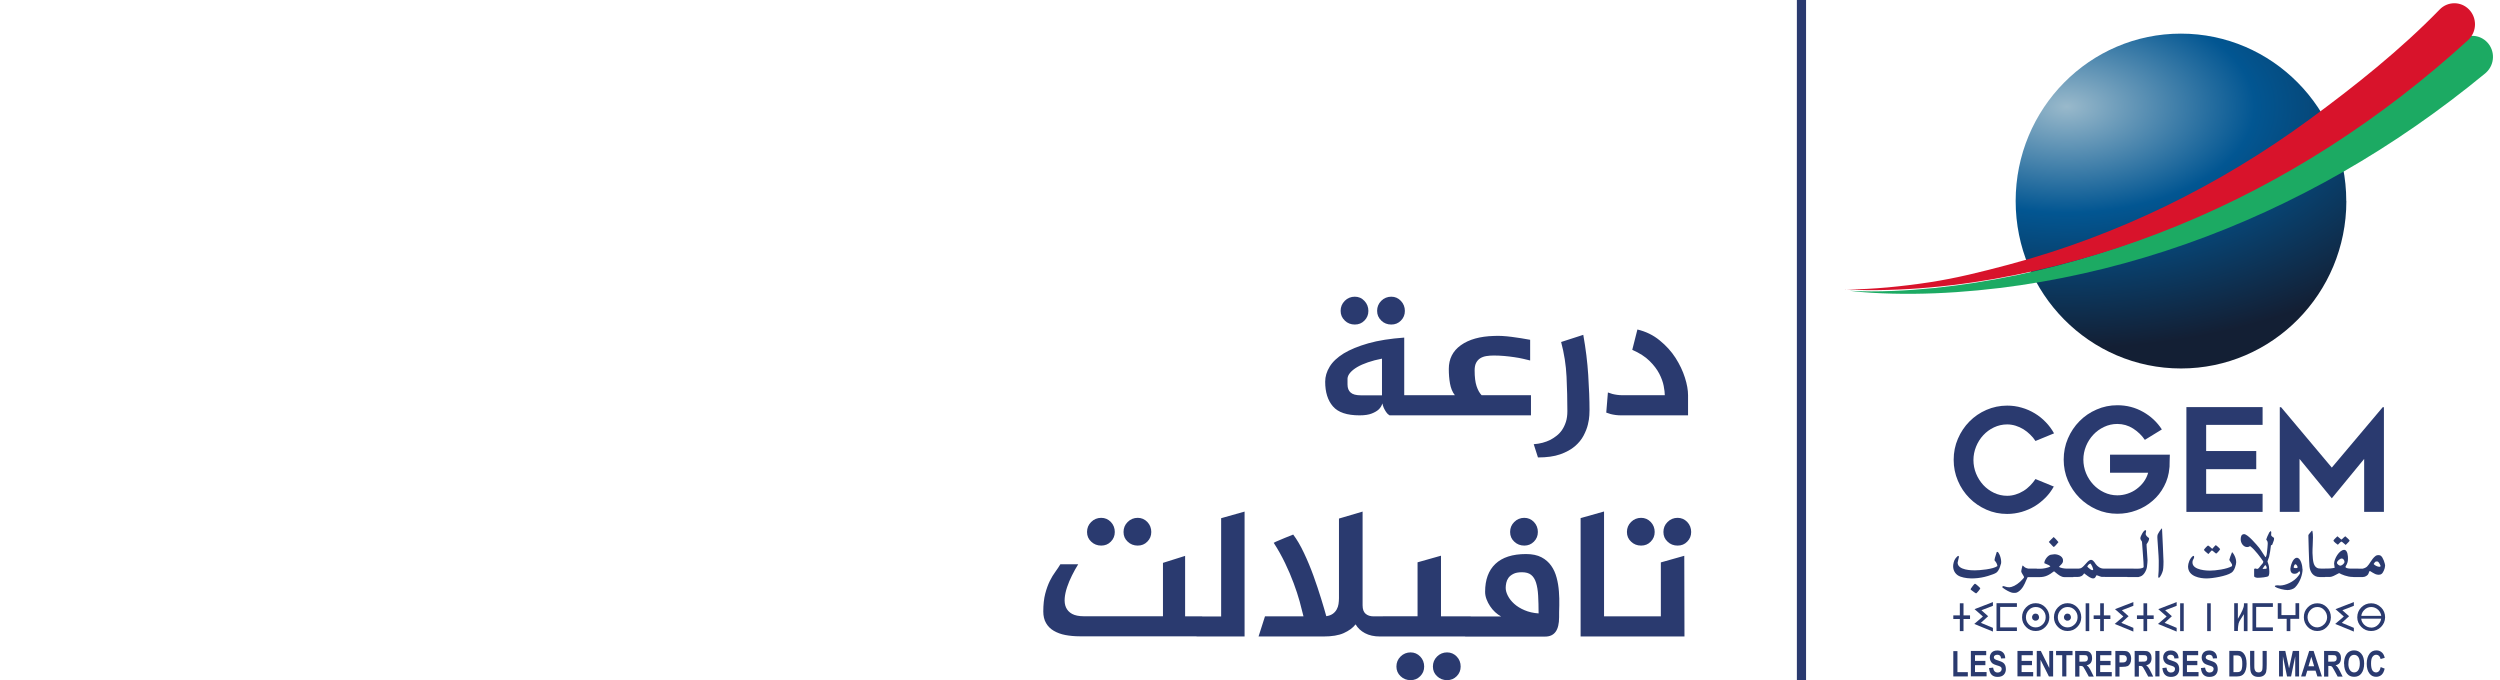 <svg width="544" height="148" viewBox="0 0 544 148" fill="none" xmlns="http://www.w3.org/2000/svg">
<path d="M362.86 117.86C363.46 118.44 364.18 118.72 365.04 118.72C365.9 118.72 366.58 118.44 367.14 117.86C367.72 117.28 368 116.58 368 115.76C368 114.94 367.72 114.18 367.14 113.58C366.56 112.98 365.86 112.68 365.04 112.68C364.22 112.68 363.46 112.98 362.86 113.58C362.26 114.18 361.96 114.9 361.96 115.76C361.96 116.62 362.26 117.3 362.86 117.86ZM354.92 117.86C355.52 118.44 356.24 118.72 357.1 118.72C357.96 118.72 358.64 118.44 359.2 117.86C359.78 117.28 360.06 116.58 360.06 115.76C360.06 114.94 359.78 114.18 359.2 113.58C358.62 112.98 357.92 112.68 357.1 112.68C356.28 112.68 355.52 112.98 354.92 113.58C354.32 114.18 354.02 114.9 354.02 115.76C354.02 116.62 354.32 117.3 354.92 117.86ZM352.34 138.5H366.54L366.5 120.94L361.4 122.38V134.12H352.34V138.5ZM343.96 138.5H353.54V134.12H349.04V111.3L343.94 112.74V138.48L343.96 138.5ZM329.5 117.86C330.1 118.44 330.84 118.72 331.68 118.72C332.52 118.72 333.2 118.44 333.78 117.86C334.36 117.28 334.64 116.58 334.64 115.76C334.64 114.94 334.36 114.18 333.78 113.58C333.2 112.98 332.5 112.68 331.68 112.68C330.86 112.68 330.1 112.98 329.5 113.58C328.9 114.18 328.6 114.9 328.6 115.76C328.6 116.62 328.9 117.3 329.5 117.86ZM331.74 132.78C330.84 132.4 330.1 131.94 329.5 131.4C328.9 130.86 328.44 130.28 328.12 129.66C327.8 129.04 327.64 128.46 327.64 127.92C327.64 127.6 327.68 127.24 327.76 126.84C327.84 126.44 328 126.08 328.24 125.74C328.48 125.4 328.84 125.12 329.3 124.88C329.76 124.64 330.38 124.52 331.16 124.52C332.02 124.52 332.68 124.7 333.16 125.08C333.64 125.46 334 126.02 334.24 126.78C334.48 127.54 334.64 128.48 334.7 129.6C334.76 130.72 334.8 132.02 334.8 133.48C333.64 133.4 332.62 133.16 331.74 132.78ZM339.3 131.7C339.32 130.72 339.3 129.72 339.22 128.7C339.14 127.66 338.98 126.66 338.72 125.7C338.46 124.72 338.08 123.86 337.54 123.1C337 122.34 336.3 121.72 335.42 121.26C334.54 120.8 333.42 120.56 332.06 120.56C329.12 120.56 326.9 121.28 325.4 122.7C323.9 124.12 323.16 126.16 323.16 128.78C323.16 129.32 323.26 129.84 323.46 130.38C323.66 130.92 323.92 131.42 324.24 131.9C324.56 132.38 324.92 132.82 325.34 133.2C325.76 133.58 326.18 133.9 326.64 134.14H318.82V138.52H336.22C338.26 138.52 339.26 137.12 339.26 134.32C339.26 133.58 339.26 132.7 339.3 131.74M312.7 147.14C313.3 147.72 314.04 148 314.88 148C315.72 148 316.4 147.72 316.98 147.14C317.56 146.56 317.84 145.86 317.84 145.04C317.84 144.18 317.56 143.46 316.98 142.86C316.4 142.26 315.7 141.96 314.88 141.96C314.06 141.96 313.3 142.26 312.7 142.86C312.1 143.46 311.8 144.18 311.8 145.04C311.8 145.9 312.1 146.58 312.7 147.14ZM304.76 147.14C305.36 147.72 306.1 148 306.94 148C307.78 148 308.46 147.72 309.04 147.14C309.62 146.56 309.9 145.86 309.9 145.04C309.9 144.22 309.62 143.46 309.04 142.86C308.46 142.26 307.76 141.96 306.94 141.96C306.12 141.96 305.36 142.26 304.76 142.86C304.16 143.46 303.86 144.18 303.86 145.04C303.86 145.86 304.16 146.58 304.76 147.14ZM300.94 138.5H320.02V134.12H313.56V120.92L308.46 122.36V134.1H300.92V138.48L300.94 138.5ZM279.64 122.54C280.36 124.04 280.98 125.48 281.5 126.9C282.02 128.3 282.46 129.62 282.8 130.86C283.14 132.1 283.42 133.2 283.64 134.12H275.26L273.86 138.5H287.94C289.82 138.5 291.3 138.26 292.4 137.76C293.5 137.26 294.38 136.64 294.98 135.86C295.44 136.66 296.12 137.3 297.02 137.78C297.92 138.26 299.02 138.5 300.3 138.5H302.1V134.12H298.9C298.18 134.12 297.6 133.94 297.16 133.56C296.72 133.18 296.5 132.58 296.5 131.72V111.32L291.36 112.84V130.16C291.36 130.58 291.32 131.02 291.26 131.44C291.2 131.86 291.06 132.26 290.86 132.62C290.66 132.98 290.38 133.3 290.02 133.56C289.66 133.82 289.18 134 288.6 134.08C288.34 133.12 287.96 131.84 287.48 130.28C287 128.7 286.44 127.06 285.82 125.32C285.2 123.6 284.5 121.92 283.74 120.32C282.98 118.7 282.2 117.38 281.4 116.32C280.76 116.56 280.16 116.8 279.6 117.04C279.12 117.26 278.64 117.46 278.18 117.64C277.72 117.82 277.38 117.98 277.16 118.12C278.1 119.56 278.92 121.04 279.64 122.54ZM260.4 138.5H270.82V111.32L265.72 112.76V134.14H260.38V138.52L260.4 138.5ZM245.38 117.86C245.98 118.44 246.72 118.72 247.56 118.72C248.4 118.72 249.1 118.44 249.66 117.86C250.24 117.28 250.52 116.58 250.52 115.76C250.52 114.94 250.24 114.18 249.66 113.58C249.08 112.98 248.38 112.68 247.56 112.68C246.74 112.68 245.98 112.98 245.38 113.58C244.78 114.18 244.48 114.9 244.48 115.76C244.48 116.62 244.78 117.3 245.38 117.86ZM237.44 117.86C238.04 118.44 238.78 118.72 239.62 118.72C240.46 118.72 241.16 118.44 241.72 117.86C242.3 117.28 242.58 116.58 242.58 115.76C242.58 114.94 242.3 114.18 241.72 113.58C241.14 112.98 240.44 112.68 239.62 112.68C238.8 112.68 238.04 112.98 237.44 113.58C236.84 114.18 236.54 114.9 236.54 115.76C236.54 116.62 236.84 117.3 237.44 117.86ZM261.6 138.5V134.12H257.88V120.96L253.06 122.48V134.1H235.9C234.78 134.1 233.9 133.92 233.28 133.58C232.66 133.24 232.22 132.76 231.96 132.18C231.7 131.6 231.62 130.92 231.68 130.16C231.74 129.4 231.92 128.6 232.2 127.76C232.48 126.92 232.84 126.06 233.26 125.22C233.68 124.36 234.14 123.56 234.62 122.78H230.74C230.44 123.28 230.08 123.82 229.66 124.4C229.24 124.98 228.82 125.64 228.44 126.42C228.06 127.2 227.72 128.12 227.44 129.2C227.16 130.28 227.02 131.58 227.02 133.06C227.02 134.04 227.22 134.9 227.62 135.58C228.02 136.28 228.58 136.84 229.3 137.26C230.02 137.68 230.86 138 231.82 138.18C232.78 138.36 233.82 138.46 234.94 138.46H261.6V138.5Z" fill="#2A3A6F"/>
<path d="M349.52 89.78C349.82 89.88 350.14 90 350.48 90.1C350.78 90.18 351.12 90.24 351.52 90.3C351.92 90.36 352.36 90.38 352.84 90.38H367.32V86C367.32 84.9 367.1 83.62 366.64 82.18C366.18 80.72 365.5 79.3 364.6 77.88C363.7 76.48 362.54 75.2 361.16 74.08C359.78 72.94 358.16 72.14 356.3 71.7L355.18 76.12C356.76 76.82 358.02 77.62 358.94 78.54C359.88 79.46 360.58 80.4 361.06 81.32C361.54 82.26 361.86 83.14 362.02 83.98C362.18 84.82 362.26 85.5 362.26 86H353.2C352.72 86 352.28 85.98 351.88 85.92C351.48 85.86 351.14 85.8 350.84 85.72C350.5 85.62 350.18 85.5 349.88 85.4L349.52 89.78ZM339.7 74.42C340.36 76.9 340.76 79.42 340.88 81.98C341 84.54 341.06 87.02 341.06 89.46C341.06 90.34 340.96 91.12 340.74 91.8C340.52 92.48 340.24 93.06 339.9 93.56C339.56 94.06 339.16 94.48 338.72 94.82C338.28 95.16 337.84 95.46 337.38 95.7C336.3 96.24 335.1 96.56 333.74 96.66L334.66 99.54C336.58 99.54 338.2 99.32 339.5 98.86C340.8 98.4 341.86 97.82 342.68 97.12C343.5 96.42 344.14 95.64 344.58 94.8C345.02 93.96 345.34 93.16 345.52 92.4C345.7 91.64 345.82 90.96 345.84 90.38C345.86 89.8 345.88 89.4 345.88 89.22C345.88 87 345.78 84.46 345.6 81.62C345.42 78.78 345.06 75.86 344.52 72.86L339.7 74.42ZM310.16 90.38H333.14V86H322.4C321.94 85.52 321.58 84.86 321.3 84.02C321.02 83.18 320.88 82.04 320.88 80.6C320.88 79.94 320.98 79.38 321.2 78.96C321.42 78.54 321.72 78.2 322.1 77.96C322.48 77.72 322.94 77.56 323.44 77.48C323.94 77.4 324.5 77.36 325.08 77.36C325.8 77.36 326.54 77.4 327.3 77.46C328.06 77.52 328.8 77.62 329.5 77.72C330.2 77.82 330.86 77.94 331.46 78.08C332.06 78.22 332.56 78.34 332.96 78.44V73.94C331.68 73.7 330.32 73.48 328.92 73.3C327.5 73.12 326.24 73.04 325.12 73.1C322.04 73.18 319.64 73.86 317.88 75.12C316.12 76.38 315.26 78.1 315.26 80.28C315.26 81.4 315.34 82.46 315.52 83.46C315.7 84.46 316.04 85.32 316.58 86H310.16V90.38ZM300.56 69.76C301.16 70.34 301.9 70.62 302.74 70.62C303.58 70.62 304.28 70.34 304.84 69.76C305.42 69.18 305.7 68.48 305.7 67.66C305.7 66.84 305.42 66.08 304.84 65.48C304.26 64.86 303.56 64.56 302.74 64.56C301.92 64.56 301.16 64.86 300.56 65.46C299.96 66.06 299.66 66.8 299.66 67.64C299.66 68.48 299.96 69.18 300.56 69.74M292.62 69.76C293.22 70.34 293.96 70.62 294.8 70.62C295.64 70.62 296.34 70.34 296.9 69.76C297.48 69.18 297.76 68.48 297.76 67.66C297.76 66.84 297.48 66.08 296.9 65.48C296.34 64.86 295.62 64.56 294.8 64.56C293.98 64.56 293.22 64.86 292.62 65.46C292.02 66.06 291.72 66.8 291.72 67.64C291.72 68.48 292.02 69.18 292.62 69.74M293.82 81.08C294.18 80.66 294.68 80.26 295.32 79.88C295.96 79.5 296.74 79.16 297.66 78.84C298.58 78.52 299.6 78.26 300.72 78.04V86.02H296.1C295.08 86.02 294.34 85.82 293.9 85.42C293.44 85.02 293.22 84.44 293.22 83.66V82.38C293.24 81.96 293.44 81.52 293.8 81.1M290.06 88.44C291.18 89.74 293.1 90.38 295.84 90.38C296.96 90.38 297.86 90.24 298.5 89.98C299.16 89.72 299.66 89.42 300 89.1C300.4 88.72 300.66 88.28 300.8 87.78C300.88 88.12 300.98 88.46 301.12 88.78C301.26 89.08 301.42 89.36 301.62 89.66C301.82 89.96 302.06 90.2 302.36 90.38H311.34V86H305.56V73.46C302.54 73.68 299.94 74.08 297.76 74.7C295.58 75.32 293.8 76.06 292.4 76.9C291.02 77.76 289.98 78.72 289.34 79.78C288.68 80.86 288.36 81.94 288.36 83.06C288.36 85.34 288.92 87.12 290.04 88.42" fill="#2A3A6F"/>
<path d="M392 0V148" stroke="#2A3A6F" stroke-width="2" stroke-miterlimit="10"/>
<path d="M510.568 43.748C510.568 63.878 494.448 80.18 474.588 80.18C454.728 80.18 438.608 63.878 438.608 43.748C438.608 23.619 454.708 7.317 474.568 7.317C494.428 7.317 510.548 23.639 510.548 43.748H510.568Z" fill="url(#paint0_radial_6_1746)"/>
<path d="M402.588 63.27C405.668 63.453 408.728 63.432 411.808 63.311C414.868 63.189 417.928 62.967 420.988 62.663C427.088 62.035 433.148 61.063 439.148 59.807C451.128 57.276 462.828 53.55 474.068 48.791C485.308 44.032 496.088 38.24 506.268 31.557C516.448 24.874 526.028 17.28 534.928 8.997C536.768 7.296 539.608 7.418 541.288 9.281C542.968 11.144 542.848 14.04 541.008 15.761C540.948 15.822 540.888 15.883 540.808 15.944C531.048 23.983 520.668 31.213 509.768 37.45C498.868 43.688 487.448 48.953 475.688 53.084C463.928 57.236 451.808 60.253 439.548 62.076C433.428 62.967 427.248 63.574 421.088 63.817C418.008 63.939 414.908 63.979 411.828 63.898C408.748 63.817 405.668 63.675 402.608 63.291" fill="#1CAA63"/>
<path d="M401.528 62.967C404.608 63.007 407.668 62.805 410.728 62.541C413.788 62.258 416.828 61.893 419.848 61.428C425.908 60.496 431.028 59.18 436.948 57.62C448.768 54.481 460.268 50.168 471.248 44.862C482.228 39.536 492.688 33.218 502.508 26.008C512.328 18.819 522.388 10.8 530.868 2.072C532.608 0.269 535.468 0.249 537.228 2.031C538.988 3.813 539.008 6.709 537.268 8.511C537.208 8.572 537.148 8.633 537.088 8.694C527.748 17.219 517.748 24.955 507.188 31.739C496.628 38.524 485.488 44.356 473.948 49.074C462.408 53.813 450.488 57.438 438.348 59.868C432.288 61.083 426.168 61.995 420.008 62.541C416.928 62.825 413.868 63.007 410.788 63.088C407.708 63.169 404.628 63.169 401.568 62.946" fill="#D8132B"/>
<path d="M472.155 99.035L472.16 98.913L472.12 98.933H459.14V102.862H467.44C467.24 103.571 466.92 104.239 466.48 104.847C466.04 105.454 465.52 105.961 464.92 106.406C464.34 106.852 463.68 107.176 462.96 107.419C462.24 107.662 461.5 107.783 460.72 107.783C459.7 107.783 458.74 107.56 457.84 107.135C456.94 106.71 456.16 106.143 455.5 105.434C454.84 104.725 454.3 103.895 453.92 102.963C453.54 102.032 453.34 101.019 453.34 100.007C453.34 98.994 453.54 98.022 453.92 97.07C454.3 96.139 454.84 95.309 455.5 94.6C456.16 93.891 456.94 93.324 457.84 92.899C458.74 92.473 459.7 92.251 460.72 92.251C461.96 92.251 463.1 92.575 464.16 93.243C465.2 93.911 466.06 94.742 466.72 95.714L470.42 93.445C469.38 91.846 468.02 90.57 466.32 89.618C464.64 88.666 462.78 88.18 460.74 88.18C459.14 88.18 457.64 88.484 456.22 89.112C454.8 89.719 453.56 90.57 452.5 91.643C451.44 92.716 450.6 93.972 449.98 95.41C449.36 96.848 449.06 98.387 449.06 100.007C449.06 101.627 449.36 103.146 449.98 104.584C450.6 106.001 451.44 107.257 452.5 108.33C453.56 109.383 454.8 110.234 456.22 110.861C457.64 111.489 459.14 111.793 460.74 111.793C462.18 111.793 463.58 111.55 464.9 111.044C466.22 110.558 467.38 109.869 468.4 108.978C469.42 108.107 470.26 107.054 470.9 105.819C471.56 104.584 471.94 103.267 472.06 101.829C472.1 101.667 472.1 101.404 472.1 101.1C472.1 100.797 472.1 100.452 472.12 100.128C472.12 99.797 472.137 99.433 472.155 99.035Z" fill="#2A3A6F"/>
<path d="M446.905 105.877L446.96 105.778V105.9L446.905 105.877Z" fill="#2A3A6F"/>
<path d="M442.92 104.239L446.905 105.877C446.416 106.75 445.834 107.546 445.14 108.249C444.42 108.978 443.62 109.626 442.76 110.153C441.88 110.679 440.94 111.084 439.92 111.388C438.9 111.671 437.86 111.833 436.76 111.833C435.16 111.833 433.66 111.53 432.24 110.902C430.82 110.274 429.58 109.424 428.54 108.371C427.48 107.297 426.64 106.042 426.04 104.624C425.42 103.186 425.12 101.667 425.12 100.047C425.12 98.427 425.42 96.908 426.04 95.471C426.66 94.033 427.5 92.777 428.54 91.724C429.6 90.651 430.84 89.8 432.24 89.193C433.64 88.585 435.16 88.261 436.76 88.261C437.84 88.261 438.9 88.403 439.92 88.707C440.94 88.99 441.88 89.415 442.76 89.942C443.64 90.469 444.42 91.096 445.14 91.846C445.86 92.575 446.46 93.405 446.96 94.296L442.92 95.957C442.6 95.45 442.2 94.985 441.76 94.559C441.32 94.114 440.84 93.749 440.3 93.405C439.76 93.081 439.2 92.818 438.6 92.635C438 92.453 437.38 92.352 436.76 92.352C435.74 92.352 434.78 92.575 433.88 93C432.98 93.425 432.22 93.992 431.56 94.701C430.9 95.41 430.38 96.24 430 97.172C429.62 98.124 429.42 99.096 429.42 100.108C429.42 101.121 429.62 102.133 430 103.065C430.38 103.996 430.92 104.827 431.56 105.535C432.22 106.244 433 106.811 433.88 107.236C434.78 107.662 435.74 107.885 436.76 107.885C437.4 107.885 438.02 107.783 438.6 107.601C439.2 107.419 439.76 107.155 440.3 106.831C440.84 106.507 441.32 106.102 441.76 105.657C442.2 105.211 442.58 104.746 442.92 104.239Z" fill="#2A3A6F"/>
<path d="M480.06 92.453V98.144H490.96V102.093H480.06V107.459H492.34V111.388H475.76V88.585H492.34V92.453H480.06Z" fill="#2A3A6F"/>
<path d="M518.74 111.388V88.605H518.48L507.4 101.748L496.36 88.605H496.08V111.388H500.38V99.865L507.4 108.431L514.44 99.865V111.388H518.74Z" fill="#2A3A6F"/>
<path fill-rule="evenodd" clip-rule="evenodd" d="M518.1 120.967C518.52 121.271 519 122.567 519 123.154L518.98 123.194C518.98 123.66 518.6 124.612 518.24 124.875C517.84 125.179 517.26 125.078 516.86 124.916C516.48 124.733 516.08 124.49 515.7 124.247C515.576 124.261 515.519 124.428 515.456 124.61C515.427 124.693 515.398 124.779 515.36 124.855C515.18 125.28 514.6 125.564 514.14 125.564H512.12C512.067 125.564 512.017 125.557 511.971 125.543H511.9C510.8 125.543 509.48 124.997 509.02 124.713C508.986 124.699 508.818 124.791 508.586 124.917C508.134 125.164 507.436 125.543 507 125.543H505.94L505.96 125.564H504.76C503.38 125.564 502.68 124.511 502.54 123.275C502.46 122.567 502.3 117.22 502.3 116.491C502.3 116.369 502.516 116.119 502.737 115.863C502.845 115.738 502.955 115.612 503.04 115.499C503.08 115.499 503.16 115.499 503.18 115.539C503.36 116.32 503.3 117.528 503.245 118.641C503.215 119.259 503.186 119.848 503.2 120.319L503.21 120.523C503.284 122.026 503.352 123.409 504.5 123.68C504.671 123.711 504.878 123.721 505.041 123.723C505.046 123.723 505.051 123.723 505.056 123.722C505.071 123.721 505.085 123.721 505.1 123.721H505.92C506.82 123.721 507.16 123.721 508.02 123.559C508.02 123.388 507.976 123.135 507.941 122.935C507.919 122.804 507.9 122.696 507.9 122.648C507.9 121.595 509.04 119.65 510.1 119.65C510.88 119.65 510.92 121.19 510.92 121.433C510.92 122.141 510.86 122.486 510.42 123.235C510.18 123.62 511.06 123.721 511.32 123.721H513.1C513.15 123.721 513.196 123.728 513.24 123.741H514.14C514.26 123.741 514.84 123.518 515.06 123.296C515.355 123.005 515.572 122.669 515.794 122.323C516.1 121.848 516.416 121.357 516.96 120.946C517.24 120.744 517.84 120.724 518.1 120.967ZM517.941 123.26C517.959 123.251 517.978 123.242 518 123.235H518.04C517.98 122.951 517.7 122.445 517.48 122.243C517.32 122.121 516.94 122.162 516.82 122.283C516.737 122.367 516.663 122.481 516.593 122.59C516.561 122.638 516.531 122.685 516.5 122.729C516.8 123.053 517.28 123.296 517.72 123.336C517.795 123.349 517.839 123.322 517.891 123.29C517.906 123.28 517.923 123.27 517.941 123.26ZM509.26 123.093C509.54 123.093 510.16 122.648 510.16 122.263C510.16 122.02 509.98 121.534 509.54 121.534C509.2 121.534 508.52 122.081 508.52 122.465C508.52 122.729 508.98 123.093 509.26 123.093Z" fill="#2A3A6F"/>
<path d="M510.34 116.694C510.64 116.937 511.26 117.504 511.26 117.625H511.28C511.28 117.738 510.888 118.12 510.607 118.393C510.534 118.464 510.469 118.527 510.42 118.577C510.328 118.503 510.218 118.406 510.105 118.307C509.85 118.082 509.583 117.848 509.5 117.848C509.38 117.848 508.96 118.273 508.72 118.537C508.62 118.496 507.76 117.848 507.76 117.625C507.76 117.524 508.34 116.937 508.62 116.694C508.826 116.843 509.043 117.036 509.254 117.224C509.285 117.251 509.316 117.278 509.346 117.305C509.365 117.322 509.385 117.34 509.404 117.357L509.48 117.423C509.643 117.316 509.765 117.195 509.887 117.073C510.02 116.942 510.153 116.81 510.34 116.694Z" fill="#2A3A6F"/>
<path fill-rule="evenodd" clip-rule="evenodd" d="M499.8 121.372C500.64 121.372 501.02 123.134 501.02 123.863H501.04C501.04 124.997 500.5 126.718 499.4 127.832C499.04 128.176 498.36 128.399 497.76 128.399C497.1 128.399 495.7 128.095 495.08 127.69C494.86 127.447 495.18 127.366 495.64 127.366C495.69 127.366 495.785 127.376 495.88 127.386C495.974 127.396 496.07 127.407 496.12 127.407C497.3 127.407 499.16 126.617 500.1 125.341C500.24 125.159 500.5 124.814 500.5 124.673C500.5 124.551 500.44 124.409 500.34 124.268L500.321 124.288C499.974 124.66 499.791 124.855 499.28 124.855C498.52 124.855 498.38 124.247 498.38 123.782C498.38 123.377 498.86 121.372 499.8 121.372ZM499.617 123.621C499.735 123.625 499.96 123.633 499.96 123.397C499.96 123.275 499.72 122.789 499.5 122.789C499.22 122.789 499.1 123.356 499.1 123.478C499.24 123.62 499.38 123.62 499.58 123.62C499.59 123.62 499.603 123.62 499.617 123.621Z" fill="#2A3A6F"/>
<path fill-rule="evenodd" clip-rule="evenodd" d="M494.862 117.067L494.88 117.079L494.82 117.099C494.897 117.379 494.713 117.827 494.552 118.222C494.503 118.341 494.457 118.454 494.42 118.557C494.382 118.596 494.327 118.61 494.267 118.625C494.233 118.634 494.196 118.643 494.16 118.658C494.08 119.509 493.92 120.42 493.76 121.169C493.72 121.323 493.628 121.549 493.547 121.749C493.468 121.943 493.4 122.112 493.4 122.162C493.4 122.202 493.445 122.329 493.501 122.49C493.585 122.731 493.696 123.048 493.72 123.255C493.76 123.518 493.8 124.085 493.8 124.207C493.8 124.229 493.8 124.253 493.801 124.277L493.803 124.346C493.812 124.594 493.824 124.915 493.64 125.321C493.5 125.604 491.74 125.726 491.28 125.726C491.08 125.726 490.5 125.645 490.5 125.361V123.822C490.54 123.782 490.62 123.701 490.74 123.701C490.8 123.701 490.88 123.726 490.96 123.751C491.04 123.777 491.12 123.802 491.18 123.802C491.418 123.802 491.729 123.361 491.866 123.168C491.89 123.134 491.908 123.108 491.92 123.093C491.976 123.009 492.061 122.92 492.149 122.829C492.251 122.724 492.356 122.615 492.42 122.506C492.42 122.482 492.433 122.448 492.448 122.408C492.471 122.346 492.5 122.267 492.5 122.182L492.418 122.065C491.944 121.389 490.73 119.659 489.64 118.84C489.57 118.84 489.521 118.871 489.461 118.909C489.368 118.968 489.248 119.043 488.98 119.043C488.18 119.043 487.58 118.192 487.58 117.382C487.58 116.937 487.64 116.228 488.32 116.228C489.12 116.228 491.1 118.597 491.58 119.185C491.871 119.565 492.148 119.998 492.423 120.429C492.601 120.709 492.779 120.987 492.96 121.25C493.08 121.25 493.22 120.724 493.24 120.622C493.36 119.853 493.46 118.435 493.46 118.314C493.46 117.813 493.331 117.671 493.237 117.566C493.183 117.506 493.14 117.458 493.14 117.362C493.14 117.261 493.58 116.228 493.8 115.843C493.815 115.831 493.833 115.815 493.852 115.796C493.87 115.779 493.889 115.759 493.909 115.739C493.979 115.667 494.057 115.585 494.12 115.56C494.263 115.718 494.237 115.945 494.212 116.157C494.199 116.271 494.186 116.379 494.2 116.471C494.258 116.686 494.688 116.957 494.862 117.067ZM493.18 123.761L493.22 123.498H493.24C493.24 123.377 493.06 123.073 492.92 122.931C492.68 123.215 492.46 123.559 492.32 123.802C492.96 123.761 492.98 123.761 493.18 123.761Z" fill="#2A3A6F"/>
<path d="M485.7 120.136C486.26 120.683 486.76 121.939 486.54 122.729L486.56 122.708C486.532 122.801 486.505 122.901 486.476 123.004C486.327 123.556 486.146 124.223 485.54 124.632C484.48 125.361 481.44 125.868 480.14 125.868C478.84 125.868 476.12 125.503 476.12 123.255C476.12 122.607 476.5 121.493 477.16 121.007C477.4 120.886 477.44 120.987 477.44 121.25C477.44 121.394 477.377 121.503 477.304 121.629C477.202 121.805 477.08 122.016 477.08 122.405C477.08 124.126 480.44 124.166 480.84 124.166C482.1 124.166 484.52 123.863 485.68 123.194C485.7 123.093 485.72 122.951 485.68 122.81C485.611 122.651 485.47 122.438 485.345 122.248C485.214 122.051 485.1 121.879 485.1 121.817C485.1 121.696 485.46 120.663 485.7 120.136Z" fill="#2A3A6F"/>
<path d="M482.16 118.638C482.26 118.638 483.1 119.387 483.1 119.509L483.08 119.529C483.08 119.65 482.36 120.46 482.24 120.46C482.192 120.46 482.008 120.304 481.815 120.14C481.604 119.96 481.383 119.772 481.32 119.772C481.239 119.772 481.021 120.021 480.814 120.258C480.715 120.372 480.618 120.483 480.54 120.562C480.18 120.278 479.58 119.772 479.58 119.65C479.58 119.529 480.36 118.699 480.48 118.699C480.559 118.699 480.902 119.004 481.18 119.251C481.253 119.316 481.322 119.377 481.38 119.428C481.467 119.34 481.569 119.223 481.671 119.106C481.876 118.872 482.08 118.638 482.16 118.638Z" fill="#2A3A6F"/>
<path d="M470.46 115.033C470.52 115.598 470.778 122.137 470.78 122.182C470.78 122.372 470.775 123.543 470.66 124.085C470.58 124.49 470.08 125.706 469.76 125.726C469.74 125.726 469.6 125.726 469.64 125.341C469.72 124.713 469.74 123.782 469.74 123.113C469.74 122.976 469.74 122.855 469.741 122.747C469.741 122.636 469.742 122.539 469.743 122.45C469.744 122.255 469.745 122.104 469.743 121.953C469.738 121.434 469.703 120.915 469.546 118.611L469.46 117.342C469.46 117.327 469.458 117.294 469.455 117.249C469.442 117.052 469.415 116.624 469.48 116.41C469.511 116.283 469.653 116.045 469.78 115.831C469.815 115.771 469.85 115.714 469.88 115.661L469.926 115.594C470.081 115.369 470.46 114.817 470.46 115.033Z" fill="#2A3A6F"/>
<path fill-rule="evenodd" clip-rule="evenodd" d="M467.62 117.076L467.68 117.119L467.62 117.16C467.7 117.524 467.34 118.111 467.1 118.395V118.78L467.3 121.878C467.3 121.979 467.26 122.931 467.18 123.336C467.1 124.045 466.54 125.138 465.84 125.402C465.72 125.442 465.34 125.564 465.34 125.564H462.96C462.934 125.564 462.907 125.557 462.881 125.543H458.1C458.061 125.543 458.025 125.536 457.992 125.523H457.3C457.112 125.49 456.85 125.388 456.634 125.304C456.459 125.236 456.314 125.179 456.26 125.179C456.176 125.179 456.127 125.279 456.067 125.403C455.968 125.604 455.839 125.868 455.48 125.868C454.967 125.868 454.397 125.429 453.925 125.067C453.771 124.948 453.628 124.838 453.5 124.754C453.18 125.341 452.68 125.543 452.08 125.543H451.16L451.14 125.584H449.24C448.51 125.584 447.898 125.077 447.341 124.616C447.211 124.509 447.084 124.404 446.96 124.308C445.88 125.118 445.12 125.584 443.74 125.584H441.22C441.11 125.77 441.004 126.022 440.884 126.309C440.545 127.116 440.094 128.191 439.12 128.804C438.74 129.067 438.26 129.047 437.8 128.966C437.32 128.844 436.44 128.399 435.76 127.872C435.64 127.71 435.74 127.467 436.02 127.548C436.118 127.574 436.212 127.602 436.305 127.63C436.727 127.757 437.126 127.876 437.7 127.71C438.46 127.508 439.42 126.86 440.22 125.928C440.23 125.916 440.24 125.904 440.251 125.891C440.261 125.879 440.272 125.867 440.283 125.855C440.357 125.771 440.44 125.677 440.44 125.584C440.44 125.499 440.33 125.324 440.203 125.122C440.028 124.843 439.82 124.511 439.82 124.288C439.82 124.166 439.98 123.498 440.08 123.093C440.152 123.032 440.26 123.14 440.383 123.262C440.465 123.342 440.552 123.429 440.64 123.478C440.82 123.579 441.2 123.721 441.32 123.721H443.12C443.18 123.721 443.234 123.735 443.282 123.761H444.02C444.52 123.761 445.68 123.579 446.16 123.255C445.988 123.013 445.639 122.878 445.307 122.75C445.139 122.685 444.975 122.621 444.84 122.546C444.84 121.797 445.72 120.683 446.42 120.683C446.509 120.683 446.661 120.658 446.795 120.636C446.901 120.618 446.996 120.602 447.04 120.602C447.92 120.602 449.1 121.129 448.9 122.202C448.846 122.548 448.517 122.862 448.16 123.202L448.04 123.316C448.22 123.579 449.18 123.721 449.54 123.721H452.36C452.84 123.721 453.12 123.458 453.46 123.113C453.552 123.026 453.666 122.896 453.791 122.753C454.073 122.431 454.416 122.038 454.72 121.898C455.28 121.635 455.64 122.141 456.02 122.729C456.38 123.235 457.02 123.721 457.7 123.721H464.2C464.237 123.721 464.273 123.728 464.306 123.741H464.58C464.635 123.741 464.697 123.742 464.764 123.743C465.298 123.749 466.14 123.759 466.46 123.417C466.46 123.093 466.44 122.668 466.42 122.303C466.377 121.748 466.331 121.086 466.284 120.415C466.221 119.521 466.157 118.612 466.1 117.929C466.092 117.832 466.033 117.751 465.965 117.658C465.862 117.518 465.74 117.35 465.74 117.058C465.74 116.795 466.44 115.317 466.88 115.357C466.92 115.398 467 115.479 467 115.519C467 115.606 466.971 115.739 466.945 115.863C466.922 115.97 466.9 116.07 466.9 116.127C466.9 116.565 467.29 116.842 467.62 117.076ZM454.266 123.378C454.542 123.638 455.187 124.245 455.48 124.004V123.984C455.48 123.68 455.14 122.891 454.88 122.627C454.52 122.688 454.2 123.154 454.2 123.316L454.232 123.346L454.266 123.378Z" fill="#2A3A6F"/>
<path d="M446.88 116.856C447.22 117.139 447.58 117.565 447.92 117.97C447.68 118.294 447.02 119.023 446.9 119.023C446.823 119.023 446.452 118.617 446.112 118.246C446.009 118.133 445.908 118.023 445.82 117.929C446.14 117.565 446.5 117.2 446.88 116.856Z" fill="#2A3A6F"/>
<path d="M430.918 127.992L430.92 127.994V127.974C430.92 127.976 430.92 127.979 430.92 127.981C430.919 127.985 430.919 127.988 430.918 127.992Z" fill="#2A3A6F"/>
<path d="M429.74 127.022C429.974 127.022 430.875 127.948 430.918 127.992C430.878 128.244 430.097 129.128 430 129.128C429.919 129.128 429.44 128.766 429.059 128.478C428.973 128.412 428.89 128.35 428.82 128.298C428.82 128.237 428.82 128.115 428.9 128.014C429.12 127.69 429.62 127.022 429.74 127.022Z" fill="#2A3A6F"/>
<path d="M434.72 120.096C435.24 120.643 435.6 122.06 435.4 122.769L435.36 122.789L435.353 122.817C435.249 123.219 435.006 124.157 434.4 124.612C434.057 124.855 433.389 125.069 432.814 125.253C432.72 125.283 432.628 125.312 432.54 125.341C430.76 125.888 428.4 126.111 426.62 125.483C425.6 125.138 425 124.268 425 123.194C425 122.769 425.18 121.959 425.46 121.595C425.56 121.453 426.26 120.521 426.26 121.21C426.26 121.271 426.19 121.544 426.12 121.817C426.05 122.091 425.98 122.364 425.98 122.425C425.98 124.112 429.149 124.107 429.69 124.106L429.72 124.106C430.78 124.106 433.72 123.863 434.64 123.174C434.58 122.688 434.36 122.324 434.02 121.959C433.96 121.748 434.201 121.019 434.369 120.51C434.426 120.337 434.475 120.189 434.5 120.096H434.72Z" fill="#2A3A6F"/>
<path fill-rule="evenodd" clip-rule="evenodd" d="M510.36 142.797C510.16 143.223 510.06 143.769 510.06 144.438H510.08C510.08 145.349 510.3 146.058 510.72 146.584C511.1 147.05 511.6 147.273 512.26 147.273C512.92 147.273 513.42 147.05 513.8 146.584C514.22 146.058 514.44 145.309 514.44 144.397C514.44 143.486 514.26 142.777 513.84 142.271C513.42 141.765 512.9 141.522 512.26 141.522C511.8 141.522 511.44 141.643 511.12 141.846C510.8 142.048 510.56 142.372 510.36 142.797ZM511.36 145.835C511.12 145.511 511 145.045 511 144.397H511.02C511.02 143.749 511.12 143.263 511.36 142.959C511.58 142.656 511.88 142.494 512.26 142.494C512.64 142.494 512.94 142.656 513.16 142.959C513.38 143.283 513.5 143.749 513.5 144.397C513.5 145.045 513.36 145.552 513.14 145.855C512.92 146.159 512.62 146.321 512.26 146.321C511.9 146.321 511.6 146.159 511.36 145.835Z" fill="#2A3A6F"/>
<path d="M432.82 145.369L433.7 145.268C433.8 145.977 434.12 146.341 434.68 146.341C434.96 146.341 435.18 146.26 435.32 146.118C435.48 145.977 435.56 145.794 435.56 145.572C435.56 145.45 435.54 145.329 435.48 145.248C435.42 145.167 435.34 145.086 435.22 145.025C435.1 144.964 434.84 144.863 434.4 144.741C434.02 144.62 433.72 144.498 433.56 144.357C433.4 144.215 433.24 144.032 433.14 143.81C433.04 143.587 432.98 143.344 432.98 143.081C432.98 142.777 433.04 142.514 433.18 142.271C433.32 142.028 433.5 141.845 433.74 141.724C433.98 141.602 434.28 141.542 434.62 141.542C435.14 141.542 435.56 141.683 435.86 141.987C436.16 142.271 436.32 142.696 436.34 143.243L435.44 143.283C435.4 142.979 435.32 142.777 435.18 142.655C435.04 142.534 434.86 142.473 434.62 142.473C434.38 142.473 434.18 142.534 434.06 142.635C433.92 142.736 433.86 142.858 433.86 143.02C433.86 143.182 433.92 143.303 434.04 143.405C434.16 143.506 434.44 143.627 434.86 143.749C435.32 143.891 435.64 144.032 435.86 144.174C436.06 144.316 436.22 144.519 436.32 144.741C436.42 144.964 436.48 145.268 436.48 145.592C436.48 146.078 436.34 146.483 436.04 146.807C435.74 147.131 435.28 147.293 434.66 147.293C433.56 147.293 432.94 146.665 432.82 145.389V145.369Z" fill="#2A3A6F"/>
<path d="M428.86 141.643V147.172H432.28V146.24H429.76V144.742H432.02V143.81H429.76V142.575H432.2V141.643H428.86Z" fill="#2A3A6F"/>
<path d="M425.04 141.684V147.192H428.2V146.26H425.94V141.684H425.04Z" fill="#2A3A6F"/>
<path d="M439 141.643V147.172H442.42V146.24H439.9V144.742H442.16V143.81H439.9V142.575H442.34V141.643H439Z" fill="#2A3A6F"/>
<path d="M443.2 147.192V141.643H444.08L445.92 145.349V141.643H446.76V147.192H445.84L444.02 143.567V147.192H443.2Z" fill="#2A3A6F"/>
<path d="M448.74 142.575V147.192H449.64V142.575H450.98V141.643H447.4V142.575H448.74Z" fill="#2A3A6F"/>
<path fill-rule="evenodd" clip-rule="evenodd" d="M451.56 147.192V141.643H453.48C453.96 141.643 454.32 141.684 454.52 141.785C454.72 141.886 454.9 142.048 455.04 142.311C455.18 142.554 455.24 142.858 455.24 143.202C455.24 143.628 455.14 143.992 454.94 144.256C454.74 144.519 454.44 144.681 454.06 144.762C454.26 144.904 454.42 145.066 454.54 145.228C454.66 145.39 454.84 145.693 455.06 146.139L455.6 147.232H454.52L453.86 146.017C453.62 145.572 453.46 145.309 453.38 145.187C453.3 145.086 453.2 145.005 453.12 144.964C453.04 144.924 452.88 144.904 452.66 144.904H452.48V147.232H451.58L451.56 147.192ZM452.48 143.972H453.16C453.58 143.972 453.84 143.972 453.94 143.911C454.06 143.871 454.14 143.81 454.22 143.688C454.3 143.567 454.32 143.425 454.32 143.243C454.32 143.061 454.28 142.919 454.22 142.818C454.16 142.716 454.06 142.635 453.94 142.595C453.86 142.575 453.6 142.554 453.2 142.554H452.48V143.972Z" fill="#2A3A6F"/>
<path d="M456.1 141.643V147.172H459.52V146.24H457V144.742H459.26V143.81H457V142.575H459.44V141.643H456.1Z" fill="#2A3A6F"/>
<path fill-rule="evenodd" clip-rule="evenodd" d="M460.3 141.643H461.76C462.3 141.643 462.66 141.663 462.82 141.724C463.08 141.805 463.3 141.987 463.48 142.271C463.66 142.554 463.74 142.919 463.74 143.364C463.74 143.769 463.66 144.093 463.52 144.377C463.38 144.64 463.18 144.843 462.96 144.944C462.74 145.045 462.34 145.106 461.8 145.106H461.2V147.212H460.3V141.643ZM461.2 144.154H461.7C462.04 144.154 462.26 144.134 462.38 144.073C462.5 144.033 462.6 143.931 462.68 143.81C462.76 143.688 462.8 143.526 462.8 143.344C462.8 143.162 462.76 143 462.68 142.878C462.6 142.757 462.5 142.676 462.38 142.615C462.26 142.575 462.02 142.554 461.64 142.554H461.2V144.154Z" fill="#2A3A6F"/>
<path fill-rule="evenodd" clip-rule="evenodd" d="M464.5 141.643V147.192L464.52 147.232H465.42V144.904H465.6C465.82 144.904 465.98 144.924 466.06 144.964C466.14 145.005 466.24 145.086 466.32 145.187C466.4 145.309 466.56 145.572 466.8 146.017L467.46 147.232H468.54L468 146.139C467.78 145.693 467.6 145.39 467.48 145.228C467.36 145.066 467.2 144.904 467 144.762C467.38 144.681 467.68 144.519 467.88 144.256C468.08 143.992 468.18 143.628 468.18 143.202C468.18 142.858 468.12 142.554 467.98 142.311C467.84 142.048 467.66 141.886 467.46 141.785C467.26 141.684 466.9 141.643 466.42 141.643H464.5ZM466.08 143.972H465.4V142.554H466.12C466.52 142.554 466.78 142.575 466.86 142.595C466.98 142.635 467.08 142.716 467.14 142.818C467.2 142.919 467.24 143.061 467.24 143.243C467.24 143.425 467.22 143.567 467.14 143.688C467.06 143.81 466.98 143.871 466.86 143.911C466.76 143.972 466.5 143.972 466.08 143.972Z" fill="#2A3A6F"/>
<path d="M469 147.192V141.643H469.9V147.192H469Z" fill="#2A3A6F"/>
<path d="M471.42 145.268L470.54 145.369V145.389C470.66 146.665 471.28 147.293 472.38 147.293C473 147.293 473.46 147.131 473.76 146.807C474.06 146.483 474.2 146.078 474.2 145.592C474.2 145.268 474.14 144.964 474.04 144.741C473.94 144.519 473.78 144.316 473.58 144.174C473.36 144.032 473.04 143.891 472.58 143.749C472.16 143.627 471.88 143.506 471.76 143.405C471.64 143.303 471.58 143.182 471.58 143.02C471.58 142.858 471.64 142.736 471.78 142.635C471.9 142.534 472.1 142.473 472.34 142.473C472.58 142.473 472.76 142.534 472.9 142.655C473.04 142.777 473.12 142.979 473.16 143.283L474.06 143.243C474.04 142.696 473.88 142.271 473.58 141.987C473.28 141.683 472.86 141.542 472.34 141.542C472 141.542 471.7 141.602 471.46 141.724C471.22 141.845 471.04 142.028 470.9 142.271C470.76 142.514 470.7 142.777 470.7 143.081C470.7 143.344 470.76 143.587 470.86 143.81C470.96 144.032 471.12 144.215 471.28 144.357C471.44 144.498 471.74 144.62 472.12 144.741C472.56 144.863 472.82 144.964 472.94 145.025C473.06 145.086 473.14 145.167 473.2 145.248C473.26 145.329 473.28 145.45 473.28 145.572C473.28 145.794 473.2 145.977 473.04 146.118C472.9 146.26 472.68 146.341 472.4 146.341C471.84 146.341 471.52 145.977 471.42 145.268Z" fill="#2A3A6F"/>
<path d="M474.98 147.172V141.643H478.32V142.575H475.88V143.81H478.14V144.742H475.88V146.24H478.4V147.172H474.98Z" fill="#2A3A6F"/>
<path d="M479.82 145.268L478.94 145.369L478.92 145.389C479.04 146.665 479.66 147.293 480.76 147.293C481.38 147.293 481.84 147.131 482.14 146.807C482.44 146.483 482.58 146.078 482.58 145.592C482.58 145.268 482.52 144.984 482.42 144.741C482.32 144.519 482.16 144.316 481.96 144.174C481.74 144.032 481.42 143.891 480.96 143.749C480.54 143.627 480.26 143.506 480.14 143.405C480.02 143.303 479.96 143.182 479.96 143.02C479.96 142.858 480.04 142.736 480.16 142.635C480.28 142.534 480.48 142.473 480.72 142.473C480.96 142.473 481.14 142.534 481.28 142.655C481.42 142.777 481.5 142.979 481.54 143.283L482.44 143.243C482.42 142.696 482.26 142.271 481.96 141.987C481.66 141.683 481.24 141.542 480.72 141.542C480.38 141.542 480.08 141.602 479.84 141.724C479.6 141.845 479.42 142.028 479.28 142.271C479.14 142.514 479.08 142.777 479.08 143.081C479.08 143.344 479.14 143.587 479.24 143.81C479.34 144.032 479.48 144.215 479.66 144.357C479.84 144.498 480.14 144.62 480.52 144.741C480.96 144.863 481.22 144.964 481.34 145.025C481.46 145.086 481.54 145.167 481.6 145.248C481.66 145.329 481.68 145.45 481.68 145.572C481.68 145.794 481.6 145.977 481.44 146.118C481.3 146.26 481.08 146.341 480.8 146.341C480.24 146.341 479.92 145.977 479.82 145.268Z" fill="#2A3A6F"/>
<path fill-rule="evenodd" clip-rule="evenodd" d="M485.1 141.623H486.76C487.18 141.623 487.5 141.663 487.7 141.765C487.92 141.866 488.1 142.028 488.28 142.251C488.46 142.473 488.6 142.777 488.7 143.121C488.8 143.486 488.86 143.931 488.86 144.458C488.86 144.944 488.8 145.349 488.7 145.714C488.6 146.078 488.46 146.341 488.3 146.564C488.14 146.767 487.94 146.929 487.7 147.03C487.46 147.131 487.16 147.192 486.8 147.192H485.1V141.623ZM486 142.615V146.26H486.68C486.98 146.26 487.18 146.24 487.32 146.179C487.46 146.119 487.56 146.038 487.64 145.936C487.72 145.835 487.8 145.653 487.84 145.41C487.9 145.167 487.92 144.843 487.92 144.458C487.92 144.073 487.9 143.729 487.84 143.486C487.78 143.243 487.7 143.061 487.58 142.919C487.46 142.777 487.32 142.696 487.14 142.656C487.02 142.615 486.76 142.615 486.4 142.615H486Z" fill="#2A3A6F"/>
<path d="M490.54 144.64V141.623H489.62V144.58C489.62 145.43 489.68 145.997 489.8 146.301C489.92 146.625 490.12 146.868 490.38 147.03C490.64 147.212 491.02 147.293 491.48 147.293C491.94 147.293 492.3 147.192 492.58 146.989C492.86 146.787 493.04 146.503 493.12 146.179C493.2 145.835 493.24 145.309 493.24 144.559V141.643H492.34V144.721C492.34 145.268 492.3 145.633 492.26 145.795C492.2 145.957 492.12 146.078 491.98 146.179C491.84 146.281 491.68 146.321 491.46 146.321C491.22 146.321 491.02 146.26 490.86 146.119C490.72 145.977 490.62 145.795 490.58 145.552C490.54 145.41 490.54 145.106 490.54 144.64Z" fill="#2A3A6F"/>
<path d="M495.92 147.192V141.643H497.28L498.1 145.43L498.92 141.643H500.28V147.192H499.44V142.818L498.54 147.192H497.66L496.76 142.818V147.192H495.92Z" fill="#2A3A6F"/>
<path fill-rule="evenodd" clip-rule="evenodd" d="M504.26 147.192H505.24L503.44 141.643H502.48L500.72 147.192H501.68L502.06 145.936H503.86L504.26 147.192ZM502.94 142.919L503.56 144.985H502.32L502.94 142.919Z" fill="#2A3A6F"/>
<path fill-rule="evenodd" clip-rule="evenodd" d="M505.72 147.192V141.643H507.64C508.12 141.643 508.48 141.684 508.68 141.785C508.88 141.886 509.06 142.048 509.2 142.311C509.34 142.554 509.4 142.858 509.4 143.202C509.4 143.628 509.3 143.992 509.1 144.256C508.9 144.519 508.6 144.681 508.22 144.762C508.42 144.904 508.58 145.066 508.7 145.228C508.82 145.39 509 145.693 509.22 146.139L509.76 147.232H508.68L508.02 146.017C507.78 145.572 507.62 145.309 507.54 145.187C507.46 145.086 507.36 145.005 507.28 144.964C507.2 144.924 507.04 144.904 506.82 144.904H506.64V147.232H505.74L505.72 147.192ZM506.62 143.972H507.3C507.72 143.972 507.98 143.972 508.08 143.911C508.2 143.871 508.28 143.81 508.36 143.688C508.44 143.567 508.46 143.425 508.46 143.243C508.46 143.061 508.42 142.919 508.36 142.818C508.3 142.716 508.2 142.635 508.08 142.595C508 142.575 507.74 142.554 507.34 142.554H506.62V143.972Z" fill="#2A3A6F"/>
<path d="M518.02 145.147L518.039 145.154C517.959 145.555 517.839 145.856 517.66 146.038C517.48 146.22 517.28 146.321 517.04 146.321C516.72 146.321 516.44 146.179 516.24 145.876C516.04 145.572 515.94 145.066 515.94 144.377C515.94 143.688 516.04 143.202 516.26 142.919C516.48 142.615 516.74 142.473 517.08 142.473C517.3 142.473 517.5 142.554 517.68 142.716C517.84 142.878 517.96 143.101 518.02 143.405L518.92 143.142C518.8 142.656 518.62 142.291 518.38 142.048C518.04 141.704 517.62 141.522 517.12 141.522C516.5 141.522 516 141.744 515.64 142.21C515.22 142.757 515 143.486 515 144.438C515 145.349 515.2 146.058 515.62 146.584C515.98 147.05 516.46 147.273 517.04 147.273C517.5 147.273 517.9 147.131 518.22 146.848C518.54 146.564 518.76 146.119 518.9 145.491L518.039 145.154L518.04 145.147H518.02Z" fill="#2A3A6F"/>
<path fill-rule="evenodd" clip-rule="evenodd" d="M515.96 131.275C516.8 131.275 517.52 131.578 518.12 132.186V132.166C518.72 132.773 519 133.502 519 134.332C518.98 135.163 518.68 135.851 518.1 136.439C517.5 137.026 516.78 137.309 515.96 137.309C515.14 137.309 514.42 137.026 513.84 136.439C513.26 135.851 512.94 135.163 512.94 134.332C512.94 133.482 513.24 132.753 513.82 132.166C514.4 131.578 515.12 131.275 515.96 131.275ZM517.52 132.733C517.082 132.31 516.566 132.087 515.97 132.085C515.374 132.087 514.858 132.31 514.44 132.753C514.08 133.117 513.88 133.543 513.82 134.008H518.16C518.1 133.543 517.88 133.117 517.52 132.733ZM514.42 135.912C514.86 136.337 515.38 136.56 515.96 136.56L515.94 136.58C516.56 136.58 517.08 136.358 517.5 135.912C517.86 135.527 518.08 135.102 518.14 134.616H513.8C513.84 135.102 514.06 135.527 514.42 135.912Z" fill="#2A3A6F"/>
<path d="M509.7 132.793L511.16 134.089L509.58 135.527L512.2 136.621V137.431L508.14 135.77L510.02 134.15L508.2 132.55L512.2 131.011V131.821L509.7 132.793Z" fill="#2A3A6F"/>
<path fill-rule="evenodd" clip-rule="evenodd" d="M504.24 131.275C505.06 131.275 505.76 131.558 506.34 132.166C506.92 132.773 507.2 133.482 507.2 134.332C507.18 135.163 506.9 135.851 506.32 136.439C505.76 137.026 505.04 137.309 504.24 137.309C503.44 137.309 502.76 137.026 502.18 136.439C501.62 135.851 501.32 135.163 501.32 134.332C501.3 133.482 501.58 132.753 502.16 132.166C502.72 131.578 503.42 131.275 504.24 131.275ZM504.24 136.52C504.8 136.499 505.3 136.277 505.72 135.851V135.872C506.14 135.446 506.38 134.92 506.38 134.332C506.38 133.725 506.16 133.178 505.74 132.733C505.32 132.287 504.84 132.085 504.26 132.085C503.66 132.085 503.16 132.307 502.74 132.753C502.32 133.198 502.12 133.725 502.12 134.353C502.14 134.94 502.36 135.446 502.76 135.872C503.16 136.297 503.66 136.52 504.24 136.52Z" fill="#2A3A6F"/>
<path d="M497.58 134.656H495.64V131.254H496.44V133.846H499.5V131.254H500.3V134.656H498.38V137.33H497.58V134.656Z" fill="#2A3A6F"/>
<path d="M490.94 136.52H494.58V137.309H490.14V131.254H494.58V132.064H490.94V136.52Z" fill="#2A3A6F"/>
<path d="M488.28 131.275H489.06V137.33H488.26V133.644L487.3 135.183C487.16 135.446 487.06 135.811 487.02 136.256C486.98 136.56 486.96 136.904 486.96 137.309H486.16V131.254H486.96V134.656C487.86 133.158 488.28 132.166 488.28 131.639V131.275Z" fill="#2A3A6F"/>
<path d="M480.28 131.275H481.06V137.33H480.28V131.275Z" fill="#2A3A6F"/>
<path d="M474.4 131.275H475.18V137.33H474.4V131.275Z" fill="#2A3A6F"/>
<path d="M471.14 132.793L472.6 134.089L471.02 135.527L473.64 136.621V137.431L469.58 135.77L471.46 134.15L469.64 132.55L473.64 131.011V131.821L471.14 132.793Z" fill="#2A3A6F"/>
<path d="M467.22 133.907H468.64V134.697H467.22V137.33H466.42V134.697H465V133.907H466.42V131.275H467.22V133.907Z" fill="#2A3A6F"/>
<path d="M461.72 132.793L463.18 134.089L461.6 135.527L464.22 136.621V137.431L460.16 135.77L462.04 134.15L460.22 132.55L464.22 131.011V131.821L461.72 132.793Z" fill="#2A3A6F"/>
<path d="M457.8 133.907H459.22V134.697H457.8V137.33H457V134.697H455.58V133.907H457V131.275H457.8V133.907Z" fill="#2A3A6F"/>
<path d="M453.84 131.275H454.62V137.33H453.84V131.275Z" fill="#2A3A6F"/>
<path d="M449.9 135.061C449.68 135.082 449.5 135.001 449.36 134.859L449.34 134.879C449.2 134.737 449.12 134.555 449.12 134.353C449.1 134.13 449.18 133.927 449.32 133.765C449.46 133.603 449.66 133.522 449.9 133.522C450.12 133.522 450.3 133.603 450.44 133.765C450.58 133.927 450.64 134.13 450.64 134.353C450.64 134.555 450.56 134.717 450.42 134.859C450.28 135.001 450.1 135.061 449.9 135.061Z" fill="#2A3A6F"/>
<path fill-rule="evenodd" clip-rule="evenodd" d="M449.9 131.254C450.72 131.254 451.44 131.558 452.02 132.166C452.6 132.773 452.88 133.502 452.88 134.332C452.88 135.163 452.58 135.851 452 136.439C451.42 137.026 450.72 137.309 449.9 137.309C449.08 137.309 448.4 137.026 447.82 136.439C447.24 135.851 446.94 135.163 446.94 134.332C446.94 133.482 447.22 132.773 447.8 132.166C448.38 131.558 449.08 131.254 449.9 131.254ZM449.9 136.52C450.5 136.52 451 136.297 451.42 135.872H451.44C451.86 135.446 452.08 134.92 452.08 134.332C452.1 133.705 451.88 133.178 451.46 132.733C451.02 132.287 450.52 132.085 449.92 132.085C449.32 132.085 448.8 132.307 448.4 132.753C447.98 133.198 447.78 133.725 447.78 134.332C447.78 134.92 448 135.446 448.4 135.872C448.8 136.297 449.3 136.52 449.9 136.52Z" fill="#2A3A6F"/>
<path d="M442.96 135.061C442.74 135.082 442.56 135.001 442.42 134.859L442.4 134.879C442.26 134.737 442.18 134.555 442.18 134.353C442.16 134.13 442.24 133.927 442.38 133.765C442.52 133.603 442.72 133.522 442.96 133.522C443.18 133.522 443.36 133.603 443.5 133.765C443.64 133.927 443.7 134.13 443.7 134.353C443.7 134.555 443.62 134.717 443.48 134.859C443.34 135.001 443.16 135.061 442.96 135.061Z" fill="#2A3A6F"/>
<path fill-rule="evenodd" clip-rule="evenodd" d="M442.96 131.254C443.78 131.254 444.5 131.558 445.08 132.166C445.66 132.773 445.94 133.502 445.94 134.332C445.94 135.163 445.64 135.851 445.06 136.439C444.48 137.026 443.78 137.309 442.96 137.309C442.14 137.309 441.46 137.026 440.88 136.439C440.3 135.851 440 135.163 440 134.332C440 133.482 440.28 132.773 440.86 132.166C441.44 131.558 442.14 131.254 442.96 131.254ZM442.96 136.52C443.56 136.52 444.06 136.297 444.48 135.872H444.5C444.92 135.446 445.14 134.92 445.14 134.332C445.16 133.705 444.94 133.178 444.52 132.733C444.08 132.287 443.58 132.085 442.98 132.085C442.38 132.085 441.86 132.307 441.46 132.753C441.04 133.198 440.84 133.725 440.84 134.332C440.84 134.92 441.06 135.446 441.46 135.872C441.86 136.297 442.36 136.52 442.96 136.52Z" fill="#2A3A6F"/>
<path d="M435.24 136.52H438.88V137.309H434.44V131.254H438.88V132.064H435.24V136.52Z" fill="#2A3A6F"/>
<path d="M431.16 132.793L432.62 134.089L431.04 135.527L433.66 136.621V137.431L429.6 135.77L431.48 134.15L429.66 132.55L433.66 131.011V131.821L431.16 132.793Z" fill="#2A3A6F"/>
<path d="M427.26 133.907H428.68V134.697H427.26V137.33H426.46V134.697H425.04V133.907H426.46V131.275H427.26V133.907Z" fill="#2A3A6F"/>
<defs>
<radialGradient id="paint0_radial_6_1746" cx="0" cy="0" r="1" gradientUnits="userSpaceOnUse" gradientTransform="translate(449.671 23.193) scale(95.151 53.652)">
<stop stop-color="#99B9CB"/>
<stop offset="0.43" stop-color="#025692"/>
<stop offset="0.98" stop-color="#131F34"/>
</radialGradient>
</defs>
</svg>

